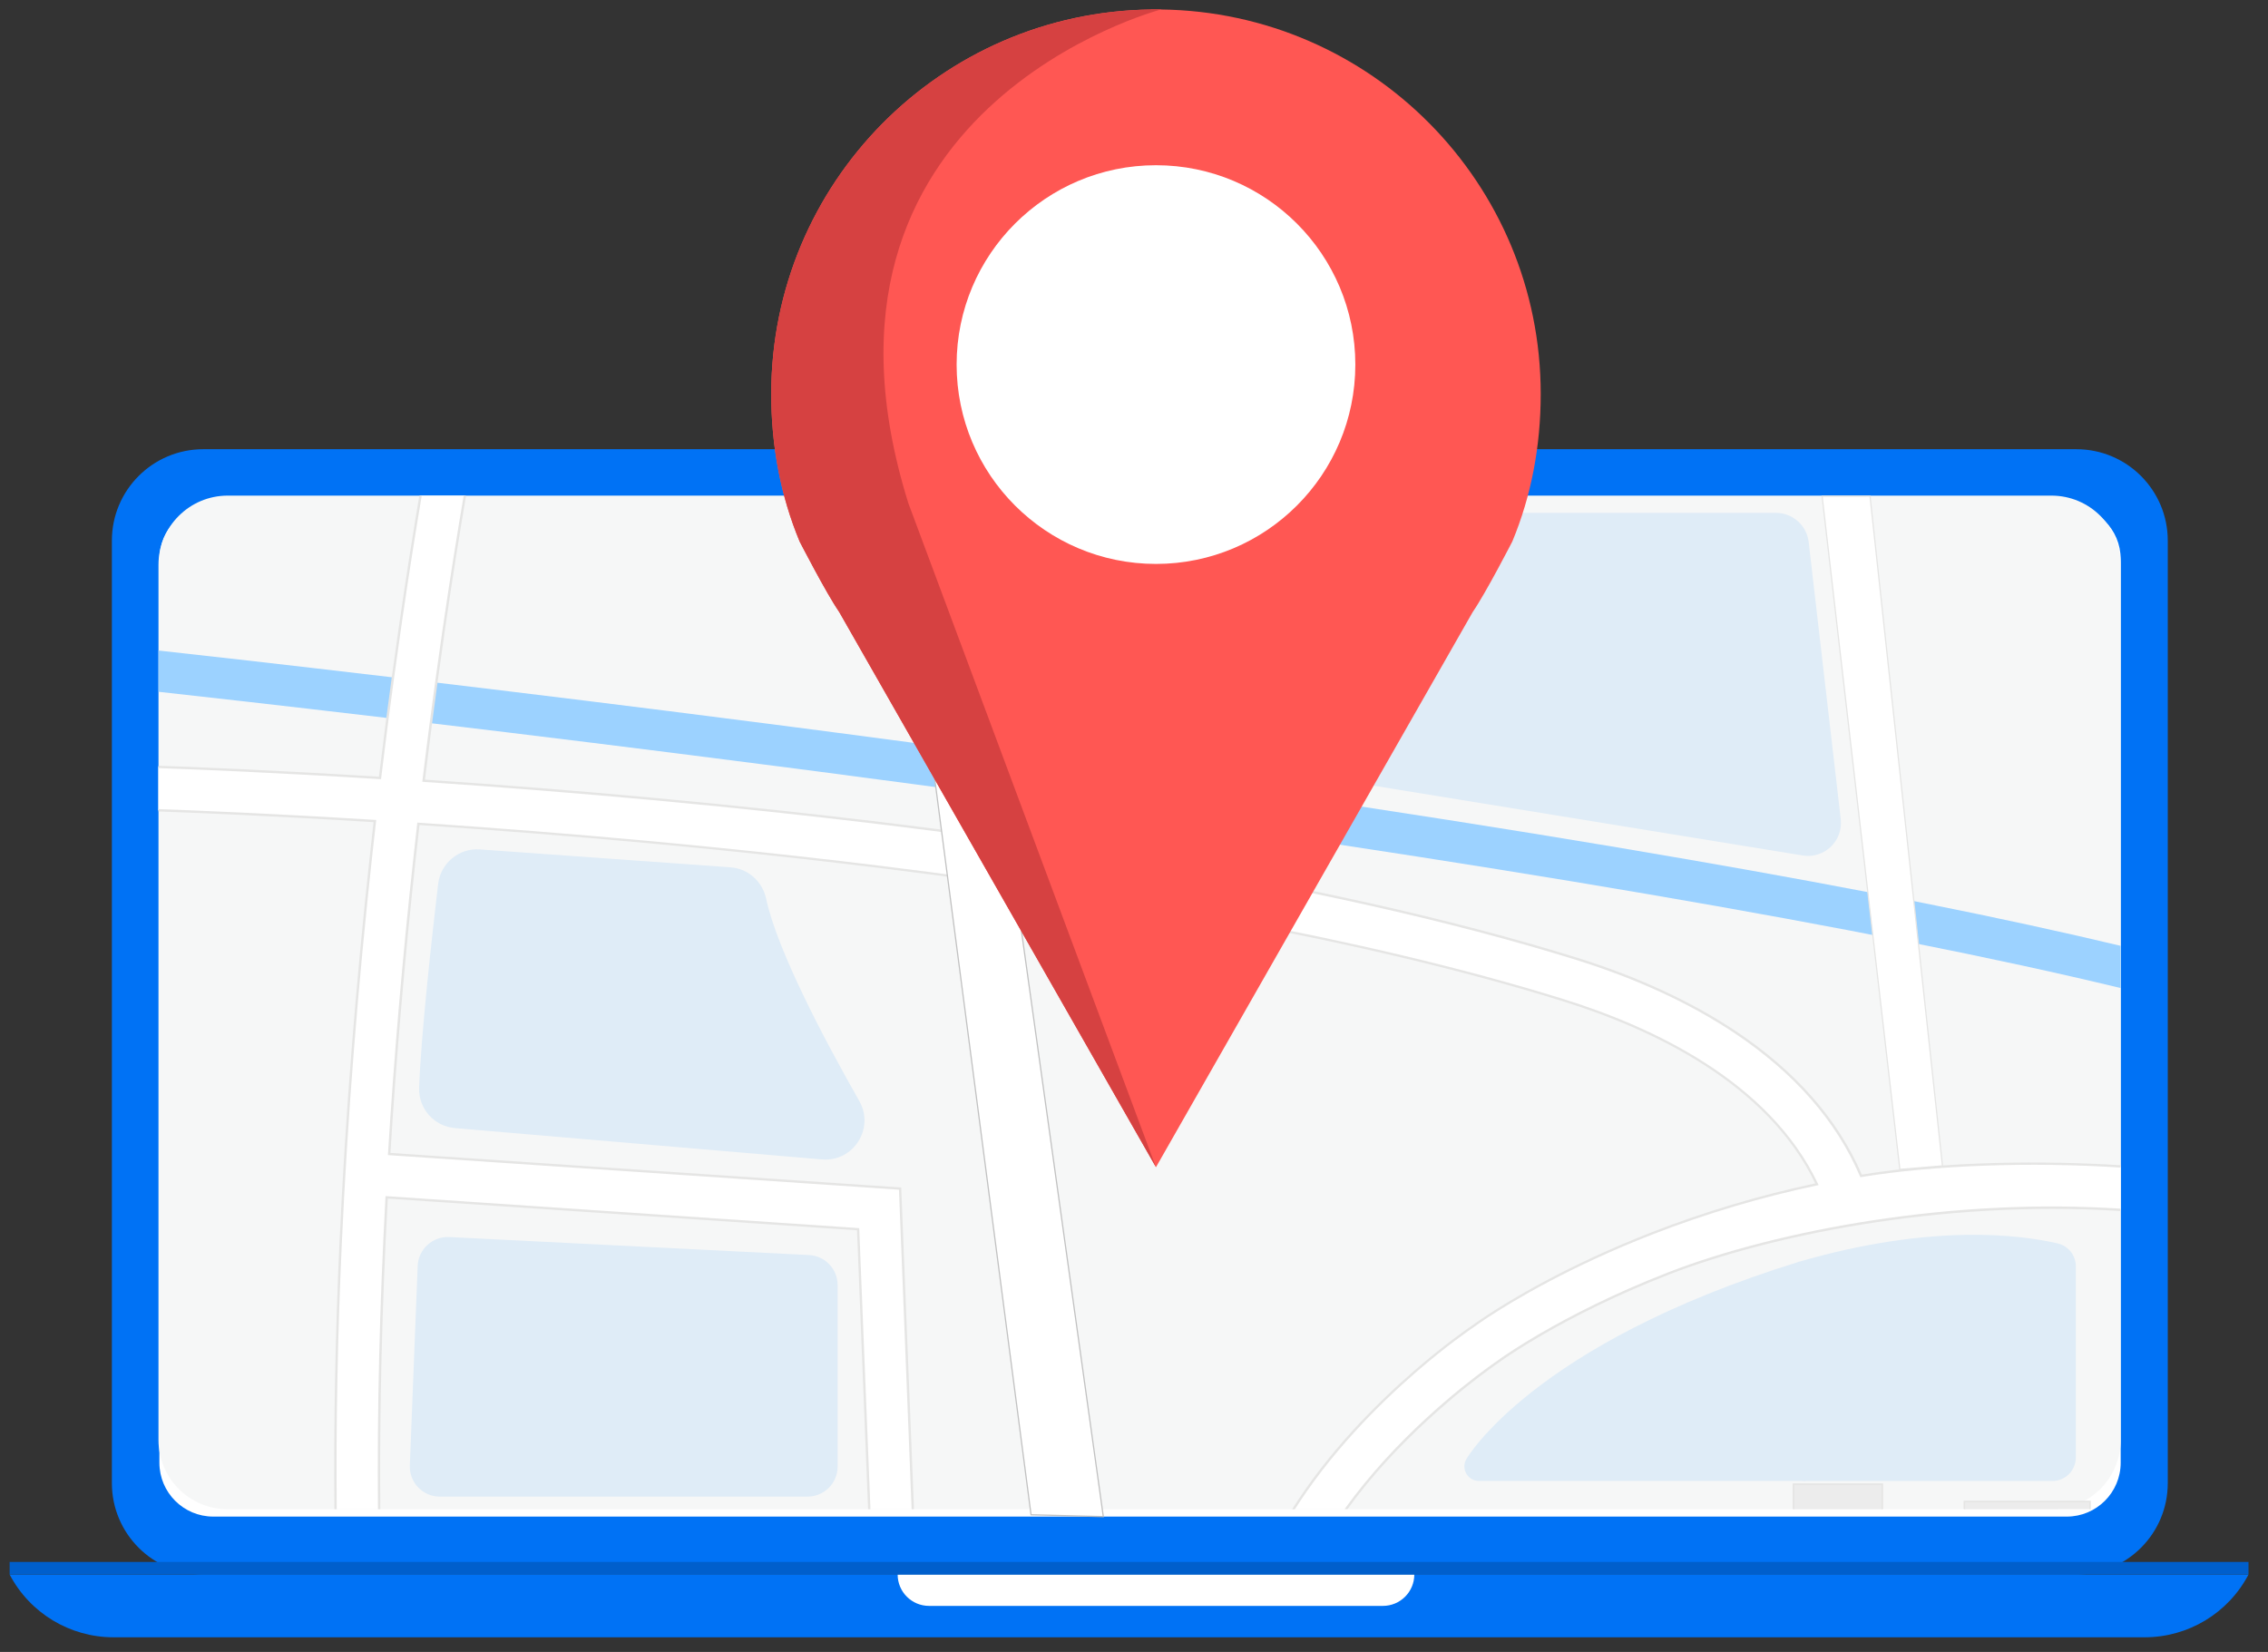 <svg enable-background="new 0 0 471.11 343.15" viewBox="0 0 471.11 343.15" xmlns="http://www.w3.org/2000/svg"><rect x="0" y="0" width="471.11" height="343.15" fill="#333333" stroke="none"/><path d="m431.31 327.06h-389.08c-10.49 0-18.99-8.5-18.99-18.99v-195.77c0-10.49 8.5-18.99 18.99-18.99h389.07c10.49 0 18.99 8.5 18.99 18.99v195.77c.01 10.49-8.5 18.99-18.98 18.99z" fill="#0072f5"/><path d="m445.5 340.1h-421.93c-9.05 0-17.36-5.02-21.57-13.04h465.06c-4.2 8.02-12.51 13.04-21.56 13.04z" fill="#0072f5"/><path d="m287.26 333.58h-94.28c-3.6 0-6.52-2.92-6.52-6.52h107.32c0 3.6-2.92 6.52-6.52 6.52z" fill="#fff"/><path d="m2 324.45h465.06v2.61h-465.06z" fill="#005fcc"/><path d="m429.31 315.03h-385.01c-6.18 0-11.19-5.01-11.19-11.19v-187.7c0-6.18 5.01-11.19 11.19-11.19h385.02c6.18 0 11.19 5.01 11.19 11.19v187.69c0 6.19-5.02 11.2-11.2 11.2z" fill="#fff"/><path d="m440.51 299.11v-181.78c0-7.94-6.44-14.38-14.38-14.38h-378.83c-7.94 0-14.38 6.44-14.38 14.38v181.79c0 7.94 6.44 14.38 14.38 14.38h378.82c7.95-.01 14.39-6.45 14.39-14.39z" fill="#f6f7f7"/><path d="m440.51 196.47v8.77c-51.32-12.39-132.24-26.24-236.93-40.49-9.3-1.27-18.46-2.49-27.44-3.67-.09-.01-.18-.02-.27-.04-.09-.01-.18-.02-.27-.04-5.48-.72-10.89-1.43-16.21-2.11-.09-.01-.18-.02-.26-.03-.09-.01-.18-.02-.26-.03-25.64-3.31-49.24-6.21-69.15-8.58-.08-.01-.16-.02-.24-.03s-.16-.02-.24-.03c-2.91-.35-5.75-.68-8.5-1.01-.08-.01-.16-.02-.24-.03s-.16-.02-.24-.03c-22.47-2.65-39.21-4.53-47.33-5.42v-8.57c7.76.85 24.99 2.78 48.45 5.55.08.01.16.02.24.03s.16.02.24.03c2.75.32 5.58.66 8.5 1.01l.24.03.24.03c19.08 2.28 41.52 5.03 65.9 8.17.09.01.17.02.26.03s.17.02.26.03c5.17.67 10.43 1.35 15.76 2.05.09.01.17.02.26.04.09.01.17.02.26.03 10.16 1.33 20.59 2.72 31.18 4.17 55.44 7.55 104.52 15.01 145.88 22.19 35.82 6.19 65.91 12.21 89.91 17.95z" fill="#9cd2ff"/><path d="m77.19 176.69c-3.06 27.89-5.22 55.28-6.42 81.4-.88 19.18-1.22 37.69-1.06 55.4h9.05c-.2-22.23.44-44.17 1.56-64.78l97.93 6.62 2.31 58.16h9.05l-2.64-66.59-106.13-7.18c1.43-23.14 3.4-44.32 5.33-61.96.25-2.24.5-4.45.74-6.63 14.25.95 30.4 2.19 47.65 3.78 9.71.9 20.13 1.94 31.02 3.15.09.01.19.02.28.03s.19.02.28.03c5.69.64 11.5 1.32 17.41 2.04.08.01.16.02.24.03.02 0 .03 0 .05.01.1.01.2.02.29.04 46.48 5.75 98.72 14.48 140.55 27.5 18.93 5.89 42.77 17.23 52.73 38.25-11.62 2.45-23.07 5.85-34.12 10.15-17.48 6.8-29.42 14.04-34.58 17.45-.09.06-.18.12-.26.17-.03.02-.05.04-.08.05-.06.04-.12.08-.18.12-1.22.82-1.98 1.36-2.25 1.56-.78.53-5.58 3.82-11.92 9.3-.07.06-.14.12-.21.19-.07.06-.14.12-.21.18-3.79 3.3-8.1 7.38-12.41 12.09-4.89 5.35-9.08 10.79-12.53 16.23h10.92c2.68-3.71 5.48-7.08 8.17-10.03 5.75-6.31 11.59-11.45 15.99-15.01.08-.06.15-.12.23-.19.08-.06.15-.12.23-.18 4.09-3.28 6.82-5.12 6.88-5.16l.19-.13c.04-.03 1.32-.97 3.72-2.51 1.31-.83 2.94-1.85 4.9-2.99.1-.06.19-.11.29-.17s.2-.12.3-.17c6.03-3.48 14.88-8.05 26.11-12.42 19.82-7.71 55.77-15.66 93.91-13.2v-9.03c-17.17-1.1-37.68-.7-53.95 1.97-4.9-11.51-13.69-21.54-26.16-29.87-9.27-6.19-20.38-11.32-33.01-15.25-25.85-8.05-57.68-15.16-94.59-21.13-16.69-2.7-34.45-5.18-53.1-7.4-.09-.01-.19-.02-.28-.03s-.19-.02-.28-.03c-5.49-.65-11.05-1.29-16.69-1.9-.09-.01-.18-.02-.27-.03s-.18-.02-.27-.03c-8.67-.94-17.51-1.82-26.51-2.65-17.15-1.58-33.22-2.81-47.43-3.77.5-4.14 1.01-8.14 1.5-11.96.38-2.91.76-5.73 1.13-8.45.53-3.89 1.05-7.57 1.55-11.03.01-.08.02-.16.03-.24.01-.08.02-.16.03-.24.8-5.52 1.56-10.44 2.23-14.69.01-.08.03-.16.04-.24s.03-.16.04-.24c.81-5.1 1.49-9.19 2-12.13h-9.18c-.49 2.9-1.12 6.65-1.83 11.15-.01.08-.02.16-.04.24-.01.08-.02.16-.04.24-.67 4.27-1.42 9.19-2.22 14.69-.01.08-.02.16-.04.24-.01.08-.02.16-.04.24-.5 3.43-1.01 7.09-1.54 10.94-.37 2.72-.75 5.54-1.13 8.45-.52 3.98-1.04 8.13-1.56 12.45-21.97-1.37-38.46-2.03-46.01-2.29v9.01c7.55.27 23.62.91 44.95 2.24-.18 2.02-.41 4.07-.64 6.14z" fill="#fff"/><g fill="#e5e5e4"><path d="m135.38 166.18c9.04.83 17.92 1.72 26.63 2.66.09.01.18.02.27.03s.18.02.27.03c5.64.61 11.21 1.24 16.71 1.9.09.01.19.02.28.03s.19.02.28.03c18.6 2.22 36.3 4.69 52.95 7.39 36.9 5.97 68.71 13.08 94.56 21.12 12.61 3.93 23.7 9.05 32.95 15.22 12.42 8.29 21.19 18.3 26.07 29.76l.08.18.19-.03c15.01-2.47 35.2-3.18 53.91-1.97v-.48c-15.49-.98-36.27-.92-53.79 1.94-4.93-11.47-13.74-21.5-26.17-29.8-9.29-6.2-20.42-11.34-33.07-15.28-25.86-8.05-57.7-15.16-94.62-21.14-16.74-2.71-34.54-5.19-53.25-7.42-.09-.01-.19-.02-.28-.03s-.19-.02-.28-.03c-5.48-.65-11.04-1.28-16.67-1.89-.09-.01-.18-.02-.27-.03s-.18-.02-.27-.03c-8.64-.93-17.44-1.81-26.4-2.64-15.36-1.42-31.24-2.68-47.18-3.75.49-4.05.99-7.96 1.47-11.71.38-2.91.76-5.73 1.13-8.45.53-3.89 1.05-7.58 1.55-11.03.01-.08.02-.16.03-.24s.02-.16.04-.24c.8-5.52 1.56-10.45 2.23-14.69.01-.08.02-.16.04-.24.01-.08.03-.16.04-.24.81-5.11 1.5-9.22 2.01-12.16h-.5c-.51 2.95-1.19 7.03-2 12.11-.01.08-.02.16-.04.24-.01.08-.03.16-.04.24-.67 4.25-1.43 9.18-2.23 14.69-.01.08-.02.16-.04.24s-.02.16-.04.24c-.5 3.45-1.02 7.13-1.55 11.02-.37 2.72-.75 5.53-1.13 8.45-.5 3.83-1 7.82-1.5 11.96l-.03.25.26.02c16 1.08 31.96 2.35 47.4 3.77z"/><path d="m76.94 176.67c-3.06 27.89-5.22 55.29-6.42 81.42-.88 19.18-1.22 37.7-1.06 55.41h.49c-.17-17.7.18-36.21 1.06-55.39 1.19-26.12 3.35-53.5 6.42-81.39.22-2.03.45-4.09.69-6.14l.03-.25-.26-.02c-21.27-1.32-37.4-1.97-44.97-2.24v.49c7.55.27 23.55.91 44.68 2.22-.22 1.96-.44 3.94-.66 5.89z"/><path d="m293.88 285.26c.07-.06.14-.12.21-.18s.14-.12.22-.19c6.25-5.4 10.99-8.65 11.79-9.19.3-.22 1.11-.8 2.4-1.67.08-.06.17-.11.26-.17s.17-.11.26-.17c5.24-3.45 17.07-10.59 34.36-17.32 11.01-4.28 22.48-7.69 34.08-10.14l.3-.06-.13-.28c-10.07-21.25-34.31-32.59-52.88-38.37-41.89-13.04-94.22-21.78-140.75-27.53-.1-.01-.2-.02-.29-.04-.1-.01-.19-.02-.29-.04-5.9-.73-11.71-1.41-17.39-2.04-.09-.01-.19-.02-.28-.03s-.18-.02-.28-.03c-10.84-1.21-21.22-2.24-30.89-3.14-15.53-1.43-31.56-2.7-47.66-3.78l-.23-.02-.03.23c-.25 2.2-.5 4.43-.74 6.63-2.29 20.84-4.08 41.69-5.33 61.97l-.01.24 106.15 7.18 2.63 66.37h.49l-2.64-66.6-.01-.22-106.1-7.18c1.25-20.2 3.04-40.96 5.32-61.71.23-2.12.47-4.27.72-6.4 16.02 1.07 31.97 2.34 47.42 3.76 9.75.9 20.21 1.95 31.15 3.17.09.01.19.02.28.03s.19.02.28.03c5.69.64 11.51 1.32 17.43 2.05.1.01.19.02.29.04.1.01.19.02.29.04 46.43 5.75 98.58 14.47 140.34 27.48 18.39 5.72 42.38 16.93 52.45 37.84-11.53 2.45-22.91 5.84-33.85 10.1-17.71 6.89-29.71 14.22-34.79 17.59-.09.06-.18.12-.26.18-.09.06-.18.12-.26.17-1.11.75-1.81 1.25-2.08 1.45-.81.54-5.66 3.87-12.05 9.41-.07.06-.14.12-.21.19-.07.06-.14.12-.21.18-3.77 3.29-8.05 7.34-12.33 12.02-4.94 5.41-9.16 10.9-12.64 16.4h.58c3.43-5.39 7.58-10.77 12.42-16.07 4.34-4.77 8.68-8.86 12.49-12.18z"/><path d="m79.15 161.85.03-.23c.52-4.31 1.05-8.47 1.56-12.45.38-2.91.76-5.73 1.13-8.45.53-3.86 1.04-7.51 1.54-10.95.01-.08.02-.16.04-.24.01-.08.02-.16.03-.24.8-5.5 1.55-10.43 2.22-14.69.01-.08.03-.16.04-.24s.02-.16.04-.24c.71-4.51 1.34-8.27 1.83-11.17h-.5c-.49 2.9-1.11 6.64-1.82 11.12-.01.08-.03.16-.04.24s-.03.16-.04.24c-.67 4.27-1.42 9.19-2.22 14.7-.01.08-.02.16-.03.24s-.02.16-.04.24c-.5 3.43-1.01 7.09-1.54 10.94-.37 2.72-.75 5.54-1.13 8.45-.51 3.91-1.02 7.99-1.54 12.22-21.88-1.36-38.28-2.02-45.79-2.28v.49c7.54.26 24.01.92 45.99 2.29z"/><path d="m178.48 255.11-98.15-6.64-.25-.02-.01.25c-1.23 22.64-1.75 44.31-1.56 64.79h.49c-.18-20.4.33-41.98 1.55-64.52l97.47 6.59 2.3 57.93h.49z"/><path d="m287.94 303.63c5.8-6.36 11.69-11.53 16.09-15.09.08-.06.15-.12.23-.18s.15-.12.23-.19c4.01-3.21 6.68-5.01 6.74-5.05l.19-.14c.04-.03 1.38-1.01 3.9-2.62 1.32-.84 2.96-1.85 4.91-2.98.1-.06.19-.11.29-.17.1-.06.2-.11.3-.17 6.02-3.46 14.78-7.98 25.86-12.29 19.91-7.75 55.97-15.62 93.82-13.19v-.49c-16.76-1.08-34.17-.25-51.82 2.47-15.55 2.4-30.52 6.22-42.17 10.75-11.37 4.42-20.3 9.06-26.35 12.56-.1.06-.2.12-.3.17-.1.06-.2.12-.29.17-1.96 1.15-3.6 2.16-4.89 2.99-2.29 1.47-3.51 2.37-3.54 2.39l-.18.13c-.06.04-2.85 1.92-7.02 5.27-.08.06-.15.12-.23.19-.08.06-.15.12-.23.18-4.39 3.56-10.18 8.67-15.89 14.94-2.72 2.99-5.57 6.42-8.29 10.19h.6c2.63-3.62 5.39-6.94 8.04-9.84z"/></g><path d="m408.04 311.9h26.09v1.59h-26.09z" fill="#ececec"/><path d="m408.2 313.49v-1.43h25.77v1.43h.33v-1.75h-26.42v1.75z" fill="#e5e5e4"/><path d="m223.39 122.04h-2.6c-1.84 0-3.34-1.5-3.34-3.34v-7.03c0-1.84 1.5-3.34 3.34-3.34h2.6c1.84 0 3.34 1.5 3.34 3.34v7.03c0 1.84-1.51 3.34-3.34 3.34z" fill="#ececec"/><path d="m223.38 122.2h-2.58c-1.93 0-3.51-1.57-3.51-3.49v-7.05c0-1.93 1.57-3.49 3.51-3.49h2.58c1.93 0 3.51 1.57 3.51 3.49v7.05c0 1.92-1.58 3.49-3.51 3.49zm-2.58-13.71c-1.76 0-3.18 1.42-3.18 3.17v7.05c0 1.75 1.43 3.17 3.18 3.17h2.58c1.76 0 3.18-1.42 3.18-3.17v-7.05c0-1.75-1.43-3.17-3.18-3.17z" fill="#e5e5e4"/><path d="m372.55 308.29h18.45v5.2h-18.45z" fill="#ececec"/><path d="m372.71 313.49v-5.04h18.12v5.04h.32v-5.36h-18.77v5.36z" fill="#e5e5e4"/><path d="m91.01 183.61c-1.3 11.04-3.55 31.23-3.95 42.36-.15 4.32 3.13 7.99 7.44 8.36l76.23 6.51c6.53.56 11.01-6.44 7.76-12.14-7.21-12.67-17.04-31.24-19.35-42.03-.77-3.58-3.75-6.25-7.4-6.51l-52.09-3.72c-4.31-.3-8.13 2.85-8.64 7.17z" fill="#dfecf7"/><path d="m86.76 262.96-1.63 41.44c-.14 3.54 2.69 6.48 6.23 6.48h76.39c3.44 0 6.24-2.79 6.24-6.24v-37.71c0-3.32-2.61-6.06-5.93-6.23l-74.76-3.74c-3.46-.15-6.4 2.54-6.54 6z" fill="#dfecf7"/><path d="m186.46 102.94 27.71 211.71 15.01.38-29.68-212.32z" fill="#fff" stroke="#c1c1c1" stroke-miterlimit="10" stroke-width=".25"/><path d="m378.49 103.07 16.15 139.84 8.85-.73-15.05-139.12z" fill="#fff" stroke="#e5e5e4" stroke-miterlimit="10" stroke-width=".25"/><path d="m245.29 106.53h123.6c3.48 0 6.41 2.61 6.81 6.07l6.66 57.55c.52 4.52-3.42 8.29-7.91 7.55l-144.88-23.56c-4.4-.72-6.96-5.38-5.2-9.48l14.62-33.99c1.09-2.51 3.56-4.14 6.3-4.14z" fill="#dfecf7"/><path d="m241.14 1.97v-.03c-.34 0-.68.01-1.02.01s-.68-.02-1.02-.01v.03c-43.66.53-78.9 36.06-78.9 79.85 0 10.87 1.97 21.22 5.9 30.66 0 0 5.51 10.72 8.23 14.66l65.79 115.31 65.79-115.31c2.72-3.94 8.23-14.66 8.23-14.66 3.93-9.44 5.9-19.79 5.9-30.66.01-43.78-35.23-79.32-78.9-79.85z" fill="#ff5753"/><circle cx="240.12" cy="75.73" fill="#fff" r="41.41"/><path d="m240.12 242.46-65.79-115.31c-2.72-3.94-8.23-14.66-8.23-14.66-3.93-9.44-5.9-19.79-5.9-30.66 0-43.79 35.24-79.32 78.9-79.85v-.03h2.04v.03s-78.08 20.43-52.46 102.54z" fill="#d64141"/><path d="m370.15 302.76c0 2.69 2.18 4.87 4.87 4.87h51.3c2.69 0 4.87-2.18 4.87-4.87v-39.73c0-2.26-1.55-4.22-3.75-4.74-7.48-1.75-25.97-4.26-53.77 3.81-2.09.6-3.52 40.66-3.52 40.66z" fill="#dfecf7"/><path d="m304.6 303.08s13.53-23.78 69.06-40.98l20.3 6.08-18.95 39.44h-67.81c-2.33 0-3.78-2.53-2.6-4.54z" fill="#dfecf7"/></svg>